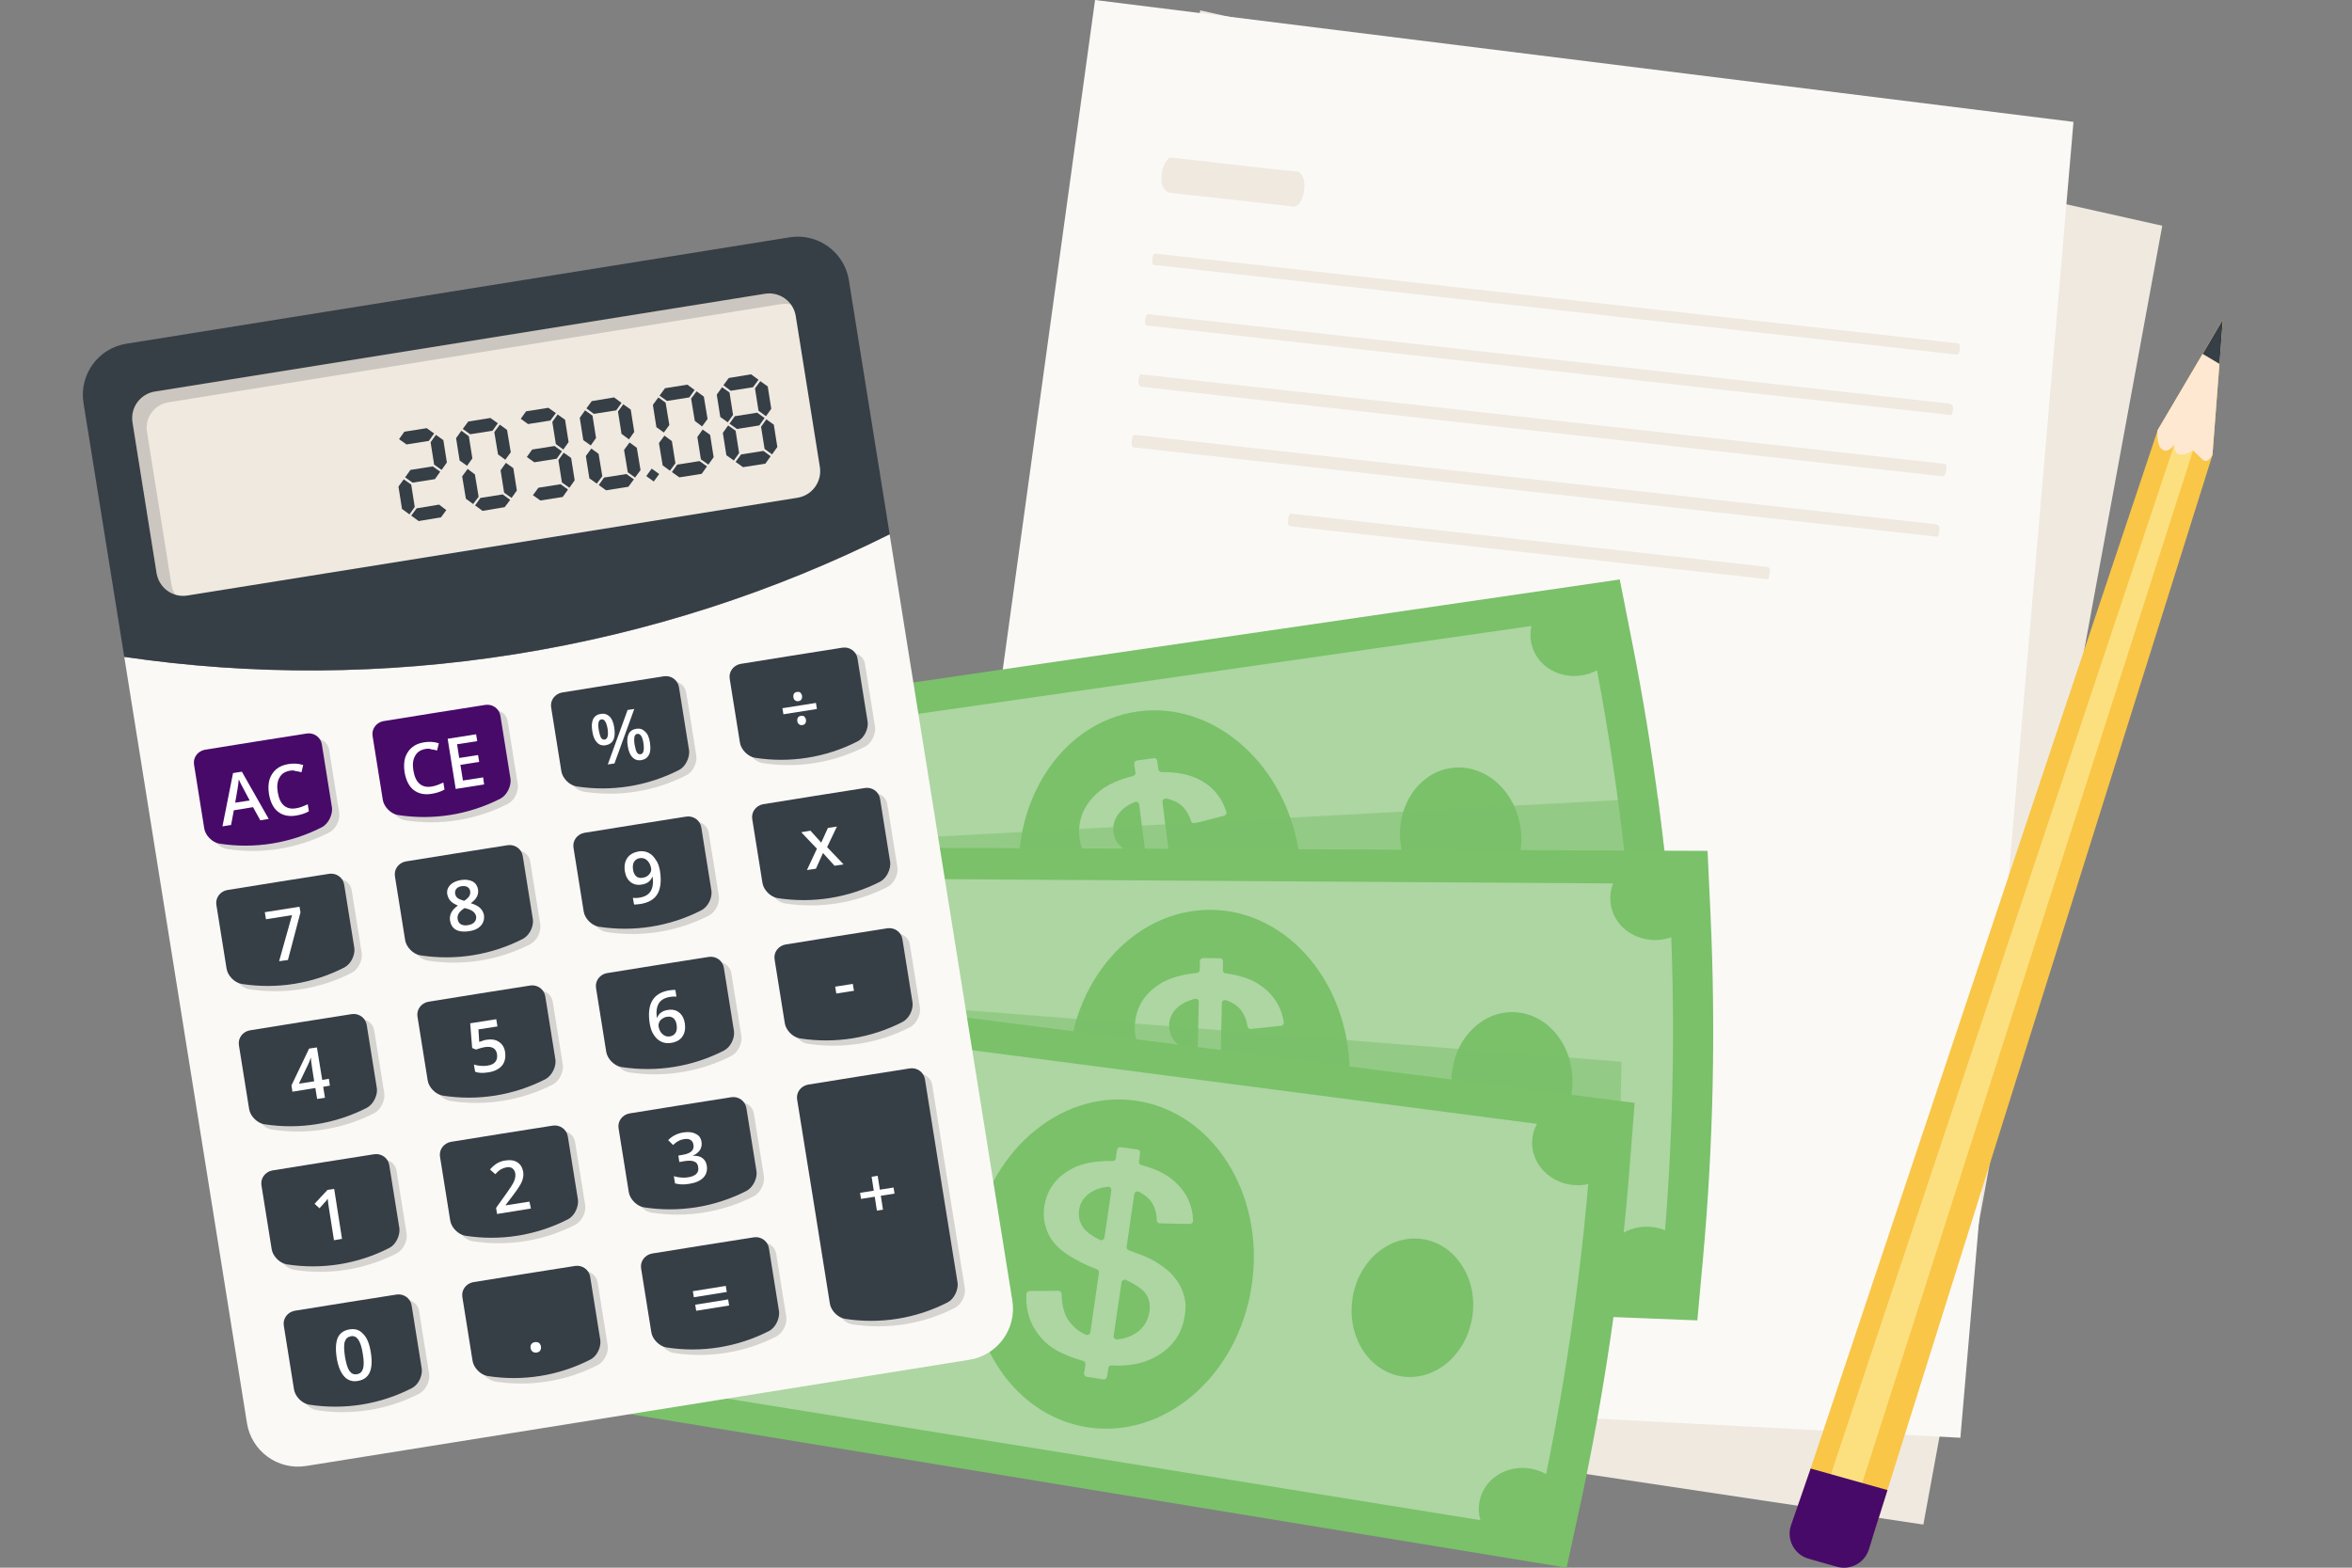 <?xml version="1.0" encoding="UTF-8"?>
<svg xmlns="http://www.w3.org/2000/svg" version="1.1" viewBox="0 0 1200 800">
  <rect x="0" y="0" width="1200" height="800" fill="#808080" stroke="none"/>
  <defs>
    <style>
      .cls-1 {
        opacity: .5;
      }

      .cls-1, .cls-2 {
        isolation: isolate;
      }

      .cls-1, .cls-3 {
        fill: #7ac16a;
      }

      .cls-2, .cls-4 {
        opacity: .15;
      }

      .cls-5 {
        fill: #470a68;
      }

      .cls-6 {
        fill: #ffe8d1;
      }

      .cls-7 {
        fill-rule: evenodd;
      }

      .cls-7, .cls-8 {
        fill: #363e46;
      }

      .cls-9 {
        fill: #fbf9f6;
      }

      .cls-10 {
        fill: #efe9e0;
      }

      .cls-11 {
        fill: #fff;
      }

      .cls-12 {
        fill: #add6a2;
      }

      .cls-13 {
        fill: #f9c647;
      }

      .cls-14 {
        fill: #fce080;
      }
    </style>
  </defs>
  <!-- Generator: Adobe Illustrator 28.7.1, SVG Export Plug-In . SVG Version: 1.2.0 Build 142)  -->
  <g>
    <g id="Layer_1">
      <g>
        <polygon class="cls-10" points="612.4 5.3 1103.2 115.2 981.3 778 447.8 698 612.4 5.3"/>
        <polygon class="cls-9" points="558.7 0 1057.9 62.2 1000.2 733.7 461.5 705.3 558.7 0"/>
        <path class="cls-10" d="M787.5,213.9c67.9,7.6,135.9,15.2,203.8,22.7,1.2.1,2.1.1,1.7,3.2-.4,2.9-.9,3.3-2.4,3.2l-408-45.6c-1.8-.2-2.3-2.6-1.3-5.6.2-.6.5-.8.8-.8.5,0,1.1.1,1.6.2,68,7.5,135.9,15.1,203.8,22.7Z"/>
        <path class="cls-10" d="M783,251.1c-67.9-7.6-135.9-15.2-203.8-22.7-1.4-.1-2.1-.3-1.8-3.5.4-3.3,1.2-3,2.5-2.9,135.9,15.2,271.8,30.4,407.6,45.5,2.1.2,2.5,1.5,1.6,5.3-.2,1-.6,1.2-1,1.1-.5-.1-1-.1-1.4-.2-67.9-7.5-135.8-15-203.7-22.6Z"/>
        <path class="cls-10" d="M793.5,158.1c-67.9-7.6-135.9-15.2-203.8-22.8-1-.1-2.1.4-1.8-2.9.3-3.3,1.3-3,2.5-2.9,132,14.8,264.1,29.5,396.1,44.3,4,.4,8,1,12,1.3,1.2.1,1.6.6,1.4,3-.3,2.4-.8,3-2.1,2.8-23.5-2.7-47.1-5.3-70.7-7.9-44.5-4.9-89.1-9.9-133.6-14.9Z"/>
        <path class="cls-10" d="M789.9,189c-67.9-7.6-135.9-15.2-203.8-22.8-1-.1-2.2.3-1.8-2.9.3-2.6.9-3.1,2.2-2.9,136.1,15.2,272.2,30.4,408.3,45.6,1.6.2,2.1,2.3,1.2,5-.3.8-.6.8-1,.8-.5,0-1-.1-1.4-.2-67.9-7.4-135.8-15-203.7-22.6Z"/>
        <path class="cls-10" d="M779.6,282c-40.3-4.5-80.5-9-120.8-13.4-1.4-.2-1.9-.6-1.6-3.5.3-3,1-3.1,2.3-2.9,42.6,4.8,85.2,9.6,127.9,14.3,37.8,4.2,75.6,8.4,113.4,12.7,2.4.3,2.6.8,1.8,5-.2,1.1-.5,1.5-1.1,1.4-.5-.1-1-.1-1.4-.2-40.2-4.4-80.3-8.9-120.5-13.4Z"/>
        <path class="cls-10" d="M630.1,84.1c10.5,1.2,21,2.5,31.6,3.4,2.5.2,4.2,4.3,3.8,8.4-.6,5.9-2.6,9.4-5.5,9.5-.3,0-.5,0-.8-.1-20.7-2.3-41.4-4.6-62.2-6.9-2.4-.3-4.3-3-4.4-6.3-.2-4.9,1.2-9.1,3.6-11.2.7-.7,1.4-.5,2.1-.4,10.6,1.2,21.2,2.4,31.8,3.6Z"/>
      </g>
      <g>
        <path class="cls-13" d="M1134.1,163.1l-5.3,69.1-173,551c-3.4,10.9-15.1,16.9-26,13.4h0c-10.8-3.6-16.7-15.2-13.1-26l184.1-550.9,33.3-56.6Z"/>
        <polygon class="cls-14" points="949.9 757.5 1118.9 229.9 1109.3 227 933.9 753 949.9 757.5"/>
        <path class="cls-6" d="M1134.1,163.1l-5.3,69.1s-2.5,5-5.3,2.1c-2.8-2.8-4.6-4.5-4.6-4.5,0,0-3.8,2.6-6.8,2.1-3-.4-2.8-5-2.8-5,0,0-2.9,4.7-6.1,2.5s-2.4-9.9-2.4-9.9l33.3-56.4Z"/>
        <polygon class="cls-8" points="1134.1 163.1 1132.4 185.7 1123.8 180.6 1134.1 163.1"/>
        <path class="cls-5" d="M953.5,790.7l9.5-30.3-39.2-11-10,28.9c-2.5,7.2,1.6,15,8.9,17.1l14.4,4.1c6.9,2,14.2-1.9,16.4-8.8Z"/>
      </g>
      <g>
        <g>
          <path class="cls-3" d="M367.7,587.3l-6.7-74.2c-2.2-24.4-5.3-48.7-9.3-72.9l-12.2-73.5,486.9-71,6.2,31.4c11.4,57.5,18.8,115.8,22.3,174.4l1.9,32-489.1,53.8Z"/>
          <path class="cls-12" d="M382.3,569.9l-4.5-52.9c-2.4-28.4-6-56.6-10.8-84.6l-9-52.3,451.5-64.7h0c14.1,67,22.8,135.1,26,203.5h0l-453.2,51Z"/>
          <path class="cls-3" d="M601.7,530.3c-39.2,4.5-75.4-28.9-81.2-74.6s20.8-87.1,59.8-92.6c39.5-5.6,76.8,27.7,82.8,74.4s-21.7,88.3-61.4,92.8Z"/>
          <g>
            <path class="cls-3" d="M450.7,498.7c-15.4,1.9-29.8-11.5-32.1-30-2.4-18.4,8.2-35,23.5-37.1,15.5-2.1,30,11.3,32.4,29.9,2.4,18.7-8.3,35.3-23.8,37.2Z"/>
            <path class="cls-3" d="M749.6,462.1c-16.9,2.1-32.5-11.9-35-31.2s9.2-36.8,26-39c17-2.3,32.8,11.7,35.3,31.2,2.5,19.5-9.3,37-26.3,39Z"/>
          </g>
          <g>
            <path class="cls-3" d="M825.1,489.9c-12.7,1.5-21.7,12.2-20.2,24,1.5,11.8,13,20.2,25.7,18.8s21.9-12.2,20.4-24c-1.6-11.9-13.1-20.2-25.9-18.8Z"/>
            <path class="cls-3" d="M801.1,302c-12.6,1.8-21.6,12.9-20.1,24.6,1.5,11.8,12.9,19.9,25.6,18.1,12.7-1.8,21.8-12.8,20.3-24.6s-13.1-19.9-25.8-18.1Z"/>
            <path class="cls-3" d="M363.1,365.8c-11,1.6-18.8,11.8-17.4,22.8s11.5,18.7,22.5,17.1c11.1-1.5,18.9-11.8,17.5-22.8-1.4-11.1-11.5-18.8-22.6-17.1Z"/>
            <path class="cls-3" d="M385.6,541.7c-11.1,1.3-18.9,11.3-17.5,22.2,1.4,11,11.5,18.9,22.6,17.7s19-11.2,17.6-22.3c-1.4-11-11.6-18.9-22.7-17.6Z"/>
          </g>
          <path class="cls-12" d="M630.9,451.4c-2.1-3.1-4.8-5.8-8.1-7.8s-7.4-3.6-12.3-4.6h0c-2.3-.5-6.3-.9-12.5-1.4-.8-.1-1.4-.6-1.5-1.4l-3.4-26.9c-.1-1.1.9-2,1.9-1.8,2.6.5,4.8,1.4,6.6,2.6,2.7,1.9,4.8,4.9,6.1,9h0c.3.8,1.1,1.3,2,1h0l14.8-3.8h0c.9-.2,1.5-1.1,1.2-2h0c-2.4-7.6-7.2-13.3-14.5-16.8-4.9-2.4-11.2-3.6-18.6-3.5-.8,0-1.5-.6-1.6-1.4l-.6-4.4h0c-.1-.9-.9-1.5-1.8-1.3h0l-8.5,1.2h0c-.9.1-1.5.9-1.4,1.8h0l.6,4.4c.1.8-.4,1.5-1.2,1.7-3.6.9-6.9,2-9.7,3.3-3.6,1.6-6.6,3.5-8.9,5.7-6.9,6.4-9.8,14-8.7,22.7.6,4.9,2.5,9.2,5.6,12.7s7.2,6.1,12.3,7.7c5.6,1.7,11.2,2.8,16.5,3.2.8.1,1.4.6,1.5,1.4l3.9,30.6c.1,1-.8,1.9-1.9,1.8-1.2-.2-2.5-.5-3.6-.8-2.4-.8-4.6-2-6.8-3.7-2.9-2.4-5.3-6.5-7.1-12.2h0c-.3-.8-1.2-1.3-2-1h0l-14,4h0c-.8.2-1.3,1-1.1,1.8h0c1.3,6.2,4,11.3,8,15.3,4,3.9,8.5,6.6,13.4,8,4.2,1.2,9.4,1.8,15.6,1.9.8,0,1.5.6,1.6,1.4l.6,4.5h0c.1.9.9,1.5,1.8,1.4h0l8.5-1h0c.9-.1,1.5-.9,1.4-1.8h0l-.6-4.5c-.1-.8.5-1.6,1.3-1.7,4-.9,7.6-2.1,10.9-3.7,4.1-2,7.7-4.7,10.7-7.9,6-6.5,8.5-14.1,7.4-22.7-.5-4.3-1.8-7.8-3.8-11ZM568.1,424.5c-.5-3.6.6-6.8,3.1-9.8,1.9-2.3,4.5-4.1,7.8-5.4,1-.4,2.1.2,2.2,1.2l3.1,24.1c.1,1.1-.9,2-2,1.8-4.2-.8-7.4-2-9.6-3.6-2.6-2.1-4.2-4.8-4.6-8.3ZM616.6,465.1c.6,4.6-.6,8.5-3.6,12-2.2,2.6-5.1,4.6-8.5,5.9-1,.4-2.1-.2-2.3-1.3l-3.5-27.4c-.1-1.1.9-2,2-1.8,5.3,1,9.1,2.3,11.3,3.9,2.6,2,4.1,4.8,4.6,8.7Z"/>
        </g>
        <polygon class="cls-1" points="379 432.2 845.9 407.2 851.4 451 379 432.2"/>
        <g>
          <path class="cls-3" d="M374.2,654.5l4.4-74.3c1.4-24.5,2-48.9,1.6-73.4l-1.1-74.5,492.1,1.9,1.5,32c2.7,58.6,1.5,117.3-3.8,175.7l-2.9,31.9-491.8-19.3Z"/>
          <path class="cls-12" d="M391.2,639.3l3.4-52.9c1.8-28.4,2.4-56.9,1.8-85.3l-1.1-53,456.1,2.9h0c4,68.4,2.5,137-4.4,205.1h0l-455.8-16.8Z"/>
          <path class="cls-3" d="M614.1,632.8c-39.4-1.4-70.2-39.8-69.2-85.8s33.4-83,72.9-82.7c39.9.3,71.8,38.8,70.8,85.8s-34.6,84-74.5,82.7Z"/>
          <g>
            <path class="cls-3" d="M469.5,579.2c-15.5-.4-27.7-15.8-27.3-34.4.4-18.6,13.3-33.4,28.8-33.2,15.6.3,28,15.7,27.6,34.4-.5,18.7-13.5,33.6-29.1,33.2Z"/>
            <path class="cls-3" d="M770.5,587.3c-17-.5-30.4-16.6-30-36.1s14.5-35,31.5-34.7c17.1.3,30.7,16.4,30.3,36.1s-14.7,35.1-31.8,34.7Z"/>
          </g>
          <g>
            <path class="cls-3" d="M841,626c-12.8-.4-23.3,8.9-23.5,20.7-.3,11.9,9.8,21.9,22.6,22.4s23.4-8.8,23.7-20.7-10-22-22.8-22.4Z"/>
            <path class="cls-3" d="M845.1,436.6c-12.8-.1-23.3,9.5-23.5,21.4-.3,11.9,9.8,21.6,22.6,21.7s23.4-9.4,23.7-21.4c.3-12-9.9-21.7-22.8-21.7Z"/>
            <path class="cls-3" d="M402.5,434.6c-11.1,0-20.3,8.9-20.6,20s8.6,20.2,19.7,20.3c11.2.1,20.5-8.8,20.7-20,.3-11.1-8.6-20.2-19.8-20.3Z"/>
            <path class="cls-3" d="M398.7,611.9c-11.1-.4-20.3,8.3-20.6,19.4-.2,11.1,8.6,20.4,19.7,20.9,11.2.4,20.5-8.3,20.7-19.4.2-11.2-8.7-20.5-19.8-20.9Z"/>
          </g>
          <path class="cls-12" d="M654.6,559.1c-1.6-3.4-3.9-6.4-6.9-8.9s-6.8-4.6-11.5-6.4h0c-2.2-.8-6.1-1.9-12.1-3.2-.8-.2-1.3-.8-1.3-1.6l.6-27.1c0-1.1,1.1-1.8,2.2-1.5,2.5.9,4.6,2.1,6.2,3.6,2.4,2.2,4,5.5,4.7,9.8h0c.1.8.9,1.4,1.8,1.3h0l15.2-1.6h0c.9-.1,1.6-.9,1.5-1.8h0c-1.2-7.9-5.2-14.2-11.8-18.8-4.5-3.2-10.5-5.2-17.9-6.2-.8-.1-1.4-.8-1.4-1.6l.1-4.5h0c0-.9-.7-1.6-1.6-1.6h0l-8.5-.1h0c-.9,0-1.7.7-1.7,1.6h0l-.1,4.5c0,.8-.7,1.5-1.5,1.5-3.7.4-7.1,1-10,1.8-3.8,1.1-7,2.5-9.6,4.3-7.8,5.3-11.8,12.4-12,21.2-.1,4.9,1.1,9.4,3.7,13.4,2.5,3.9,6.3,7.1,11.1,9.4,5.3,2.6,10.6,4.4,15.8,5.6.8.2,1.3.8,1.3,1.6l-.7,30.8c0,1-1.1,1.8-2.1,1.5-1.2-.4-2.4-.8-3.5-1.4-2.2-1.1-4.3-2.7-6.1-4.7-2.5-2.8-4.3-7.2-5.2-13.1h0c-.1-.9-.9-1.4-1.8-1.3h0l-14.5,1.8h0c-.8.1-1.5.8-1.4,1.7h0c.4,6.3,2.3,11.8,5.7,16.3,3.3,4.5,7.4,7.8,12.1,9.9,4,1.8,9.1,3.2,15.1,4.2.8.1,1.4.8,1.4,1.6l-.1,4.6h0c0,.9.7,1.6,1.6,1.6h0l8.5.3h0c.9,0,1.7-.7,1.7-1.5h0l.1-4.5c0-.8.7-1.5,1.5-1.5,4.1-.3,7.9-.9,11.3-2,4.4-1.4,8.3-3.5,11.7-6.2,6.9-5.5,10.5-12.7,10.7-21.3.1-4.4-.7-8.1-2.3-11.5ZM596.5,523.1c.1-3.6,1.6-6.6,4.5-9.2,2.2-1.9,5.1-3.3,8.6-4.2,1-.2,2.1.5,2,1.6l-.5,24.3c0,1.1-1.1,1.8-2.2,1.5-4.1-1.4-7.1-3.1-8.9-5-2.4-2.5-3.5-5.4-3.5-9ZM638.5,570.5c-.1,4.6-1.8,8.3-5.3,11.3-2.6,2.3-5.7,3.8-9.3,4.6-1.1.2-2.1-.5-2-1.6l.6-27.6c0-1.1,1.1-1.8,2.2-1.5,5.1,1.8,8.7,3.6,10.5,5.5,2.3,2.4,3.4,5.4,3.3,9.3Z"/>
        </g>
        <polygon class="cls-1" points="380.2 506.7 827.3 541.8 825.8 611.3 380.2 506.7"/>
        <g>
          <path class="cls-3" d="M313.8,720.4l13.5-73.2c4.4-24.1,8-48.3,10.6-72.7l8-74,488.1,62.3-2.5,32c-4.5,58.5-13,116.6-25.4,173.9l-6.8,31.3-485.5-79.6Z"/>
          <path class="cls-12" d="M332.5,707.5l9.9-52.1c5.3-28,9.4-56.1,12.3-84.4l5.4-52.8,452.3,59h0c-4.5,68.4-14.4,136.2-29.6,203h0l-450.3-72.7Z"/>
          <path class="cls-3" d="M554.6,728.3c-39-6.2-64.8-48.1-58.2-93.6,6.6-45.5,43.4-78.3,82.5-73.1,39.6,5.3,66.5,47.3,59.8,93.9s-44.7,79.1-84.1,72.8Z"/>
          <g>
            <path class="cls-3" d="M417.6,657.4c-15.4-2.3-25.6-19.1-22.9-37.5s17.3-31.6,32.6-29.4c15.5,2.2,25.8,19,23.1,37.5-2.6,18.5-17.4,31.7-32.8,29.4Z"/>
            <path class="cls-3" d="M715.3,702.4c-16.8-2.5-28.1-20.2-25.3-39.5s18.7-33,35.6-30.6c16.9,2.4,28.5,20.1,25.6,39.5-2.9,19.5-19,33.1-35.9,30.6Z"/>
          </g>
          <g>
            <path class="cls-3" d="M780.6,749.4c-12.6-2-24.2,5.9-25.9,17.7-1.7,11.7,7.1,22.9,19.7,25,12.6,2.1,24.3-5.8,26.1-17.7,1.6-11.8-7.3-23-19.9-25Z"/>
            <path class="cls-3" d="M807.9,562c-12.7-1.6-24.3,6.6-26,18.3s7.1,22.6,19.8,24.3,24.4-6.5,26.1-18.3c1.8-11.8-7.2-22.7-19.9-24.3Z"/>
            <path class="cls-3" d="M368.9,505.7c-11.1-1.4-21.3,6.3-22.9,17.3s6,21.1,17.1,22.6,21.4-6.2,23-17.3-6.1-21.2-17.2-22.6Z"/>
            <path class="cls-3" d="M343.3,681.2c-11-1.7-21.2,5.8-22.8,16.7-1.6,11,6,21.3,17,23.1s21.3-5.7,22.9-16.7-6.1-21.4-17.1-23.1Z"/>
          </g>
          <path class="cls-12" d="M603.8,660.2c-1.1-3.6-3.1-6.8-5.7-9.7-2.6-2.8-6.2-5.4-10.6-7.8h0c-2-1.1-5.9-2.6-11.6-4.7-.7-.3-1.2-1-1.1-1.7l3.9-26.9c.2-1.1,1.4-1.7,2.4-1.2,2.4,1.2,4.3,2.6,5.7,4.3,2.1,2.5,3.3,6,3.4,10.3h0c0,.8.7,1.5,1.6,1.5h0l15.2.3h0c.9,0,1.7-.7,1.7-1.6h0c-.2-8-3.4-14.7-9.4-20.1-4.1-3.7-9.8-6.5-17-8.4-.8-.2-1.3-1-1.2-1.7l.6-4.4h0c.1-.9-.5-1.7-1.4-1.8h0l-8.5-1.2h0c-.9-.1-1.7.5-1.9,1.3h0l-.6,4.4c-.1.8-.8,1.4-1.7,1.4-3.7-.1-7.2.1-10.2.6-3.9.6-7.3,1.6-10.1,3.1-8.4,4.3-13.2,10.9-14.5,19.5-.7,4.9,0,9.5,2,13.8,2,4.2,5.3,7.8,9.8,10.7,5,3.2,10,5.7,15,7.5.7.3,1.2,1,1.1,1.7l-4.4,30.5c-.2,1-1.3,1.6-2.3,1.2-1.2-.5-2.2-1.1-3.3-1.8-2.1-1.4-3.9-3.2-5.5-5.4-2.2-3.1-3.4-7.7-3.6-13.7h0c0-.9-.8-1.5-1.7-1.5h0l-14.6.1h0c-.8,0-1.5.6-1.6,1.5h0c-.4,6.3.9,12,3.6,16.9,2.8,4.9,6.4,8.7,10.8,11.3,3.7,2.3,8.6,4.3,14.5,6,.8.2,1.3,1,1.2,1.8l-.7,4.5h0c-.1.9.5,1.7,1.4,1.8h0l8.4,1.3h0c.9.1,1.7-.4,1.9-1.3h0l.7-4.5c.1-.8.9-1.4,1.7-1.3,4.1.3,7.9,0,11.5-.6,4.5-.8,8.7-2.4,12.4-4.7,7.6-4.7,12-11.3,13.3-19.8.8-4.2.6-7.9-.6-11.5ZM550.6,617.3c.5-3.6,2.4-6.4,5.6-8.6,2.5-1.7,5.5-2.7,9-3.1,1.1-.1,2,.8,1.8,1.8l-3.5,24.1c-.2,1.1-1.4,1.7-2.4,1.2-3.9-1.9-6.6-3.9-8.3-6.1-2-2.7-2.7-5.7-2.2-9.3ZM586.4,669.5c-.7,4.5-2.8,8-6.6,10.6-2.8,1.9-6.1,3.1-9.8,3.4-1.1.1-2-.8-1.8-1.8l4-27.3c.2-1.1,1.4-1.7,2.4-1.2,4.9,2.4,8.2,4.6,9.8,6.8,1.9,2.5,2.6,5.7,2,9.5Z"/>
        </g>
      </g>
      <g>
        <path class="cls-9" d="M63.4,335.2c24.1,150.6,48.1,300.3,62.6,391,2.3,14.4,15.8,24.2,30.2,21.9l338.4-54.2c14.4-2.3,24.2-15.8,21.9-30.2-14.5-90.7-38.5-240.4-62.6-391-58.5,29.2-122.4,50.2-190.5,61.1s-135.3,10.9-200,1.4Z"/>
        <path class="cls-8" d="M402.9,121.1l-338.4,54.3c-14.4,2.3-24.2,15.8-21.9,30.2,5.3,33,12.6,78.4,20.8,129.6,64.7,9.5,132,9.4,200-1.5s131.9-31.9,190.5-61.1c-8.2-51.2-15.5-96.6-20.8-129.6-2.3-14.4-15.9-24.2-30.2-21.9Z"/>
        <path class="cls-10" d="M406.9,254l-311.3,49.9c-7.5,1.2-14.5-3.9-15.7-11.4l-12.3-77c-1.2-7.5,3.9-14.5,11.4-15.7l311.3-49.9c7.5-1.2,14.5,3.9,15.7,11.4l12.3,77c1.2,7.4-3.9,14.5-11.4,15.7Z"/>
        <g>
          <g>
            <polygon class="cls-7" points="384.2 197.6 372.8 199.4 369.1 196.6 371.8 192.9 383.2 191 387 193.8 384.2 197.6"/>
            <polygon class="cls-7" points="387.4 217.1 376 218.9 372.2 216.2 374.9 212.4 386.3 210.6 390.1 213.3 387.4 217.1"/>
            <polygon class="cls-7" points="390.5 236.6 379.1 238.4 375.3 235.7 378.1 231.9 389.5 230.1 393.2 232.8 390.5 236.6"/>
            <polygon class="cls-7" points="372.2 200.3 374 211.7 371.3 215.5 367.5 212.8 365.7 201.4 368.4 197.6 372.2 200.3"/>
            <polygon class="cls-7" points="391.7 197.2 393.5 208.6 390.8 212.4 387 209.6 385.2 198.2 387.9 194.5 391.7 197.2"/>
            <polygon class="cls-7" points="375.3 219.8 377.1 231.2 374.4 235 370.6 232.3 368.8 220.9 371.5 217.1 375.3 219.8"/>
            <polygon class="cls-7" points="394.8 216.7 396.6 228.1 393.9 231.9 390.1 229.1 388.3 217.8 391 214 394.8 216.7"/>
          </g>
          <g>
            <polygon class="cls-7" points="351.7 202.8 340.3 204.6 336.5 201.9 339.3 198.1 350.7 196.3 354.4 199 351.7 202.8"/>
            <polygon class="cls-7" points="358 241.8 346.6 243.6 342.8 240.9 345.5 237.1 356.9 235.3 360.7 238 358 241.8"/>
            <polygon class="cls-7" points="339.6 205.5 341.5 216.9 338.7 220.7 334.9 218 333.1 206.6 335.9 202.8 339.6 205.5"/>
            <polygon class="cls-7" points="359.1 202.4 361 213.8 358.2 217.6 354.5 214.8 352.6 203.4 355.4 199.7 359.1 202.4"/>
            <polygon class="cls-7" points="342.8 225.1 344.6 236.4 341.8 240.2 338.1 237.5 336.2 226.1 339 222.3 342.8 225.1"/>
            <polygon class="cls-7" points="362.3 221.9 364.1 233.3 361.4 237.1 357.6 234.4 355.8 223 358.5 219.2 362.3 221.9"/>
          </g>
          <rect class="cls-8" x="330.673" y="240.074" width="4.7" height="4.7" transform="translate(-58.614 370.072) rotate(-54.105)"/>
          <g>
            <polygon class="cls-7" points="314.4 209.4 303 211.2 299.2 208.4 301.9 204.7 313.3 202.8 317.1 205.6 314.4 209.4"/>
            <polygon class="cls-7" points="320.6 248.4 309.2 250.2 305.5 247.5 308.2 243.7 319.6 241.9 323.4 244.6 320.6 248.4"/>
            <polygon class="cls-7" points="302.3 212.1 304.1 223.5 301.4 227.3 297.6 224.6 295.8 213.2 298.5 209.4 302.3 212.1"/>
            <polygon class="cls-7" points="321.8 209 323.6 220.4 320.9 224.2 317.1 221.4 315.3 210 318 206.3 321.8 209"/>
            <polygon class="cls-7" points="305.4 231.6 307.3 243 304.5 246.8 300.7 244.1 298.9 232.7 301.7 228.9 305.4 231.6"/>
            <polygon class="cls-7" points="324.9 228.5 326.8 239.9 324 243.7 320.3 241 318.4 229.6 321.2 225.8 324.9 228.5"/>
          </g>
          <g>
            <polygon class="cls-7" points="280.8 214.6 269.4 216.4 265.7 213.7 268.4 209.9 279.8 208.1 283.6 210.8 280.8 214.6"/>
            <polygon class="cls-7" points="284 234.1 272.6 235.9 268.8 233.2 271.5 229.4 282.9 227.6 286.7 230.3 284 234.1"/>
            <polygon class="cls-7" points="287.1 253.6 275.7 255.4 271.9 252.7 274.7 248.9 286 247.1 289.8 249.8 287.1 253.6"/>
            <polygon class="cls-7" points="288.3 214.2 290.1 225.6 287.4 229.4 283.6 226.6 281.8 215.3 284.5 211.5 288.3 214.2"/>
            <polygon class="cls-7" points="291.4 233.7 293.2 245.1 290.5 248.9 286.7 246.2 284.9 234.8 287.6 231 291.4 233.7"/>
          </g>
          <g>
            <polygon class="cls-7" points="251.3 219.8 239.9 221.6 236.1 218.9 238.9 215.1 250.2 213.3 254 216 251.3 219.8"/>
            <polygon class="cls-7" points="257.5 258.8 246.2 260.7 242.4 257.9 245.1 254.1 256.5 252.3 260.3 255.1 257.5 258.8"/>
            <polygon class="cls-7" points="239.2 222.6 241 233.9 238.3 237.7 234.5 235 232.7 223.6 235.4 219.8 239.2 222.6"/>
            <polygon class="cls-7" points="258.7 219.4 260.6 230.8 257.8 234.6 254.1 231.9 252.2 220.5 255 216.7 258.7 219.4"/>
            <polygon class="cls-7" points="242.3 242.1 244.2 253.5 241.4 257.2 237.7 254.5 235.8 243.1 238.6 239.3 242.3 242.1"/>
            <polygon class="cls-7" points="261.9 238.9 263.7 250.3 261 254.1 257.2 251.4 255.4 240 258.1 236.2 261.9 238.9"/>
          </g>
          <g>
            <polygon class="cls-7" points="218.8 225 207.4 226.8 203.6 224.1 206.3 220.3 217.7 218.5 221.5 221.2 218.8 225"/>
            <polygon class="cls-7" points="221.9 244.5 210.5 246.3 206.7 243.6 209.4 239.8 220.8 238 224.6 240.7 221.9 244.5"/>
            <polygon class="cls-7" points="225 264 213.6 265.9 209.8 263.1 212.6 259.4 224 257.5 227.7 260.3 225 264"/>
            <polygon class="cls-7" points="226.2 224.6 228 236 225.3 239.8 221.5 237.1 219.7 225.7 222.4 221.9 226.2 224.6"/>
            <polygon class="cls-7" points="209.8 247.3 211.6 258.7 208.9 262.5 205.1 259.7 203.3 248.3 206 244.6 209.8 247.3"/>
          </g>
        </g>
        <path class="cls-2" d="M87.5,298.5l-12.5-78.1c-1.2-7.2,3.7-13.9,10.9-15.1l312.4-50.1c1.9-.3,3.8-.2,5.5.3-2.8-4.2-7.8-6.6-13.1-5.8l-312.3,50.1c-7.2,1.2-12.1,7.9-10.9,15.1l12.5,78.1c.8,5.3,4.7,9.3,9.6,10.6-1.1-1.5-1.8-3.2-2.1-5.1Z"/>
        <g class="cls-4">
          <path d="M441.4,381c-16.2,8.3-34.5,11.2-52.4,8.4-3.7-.6-7.2-4.3-7.7-7.8-1.7-10.8-3.5-21.7-5.2-32.5-.6-3.6,1.9-6.9,5.5-7.6,17.4-2.8,34.7-5.6,52.1-8.3,3.6-.5,7,1.9,7.6,5.5,1.7,10.8,3.5,21.7,5.2,32.5.3,3.5-1.8,8.1-5.1,9.8Z"/>
          <path d="M350.2,395.6c-16.2,8.3-34.5,11.2-52.4,8.4-3.7-.6-7.2-4.3-7.7-7.8-1.7-10.8-3.5-21.7-5.2-32.5-.6-3.6,1.9-6.9,5.5-7.6,17.4-2.8,34.7-5.6,52.1-8.3,3.6-.5,7,1.9,7.6,5.5,1.7,10.8,3.5,21.7,5.2,32.5.4,3.5-1.7,8.1-5.1,9.8Z"/>
          <path d="M259.1,410.2c-16.2,8.3-34.5,11.2-52.4,8.4-3.7-.6-7.2-4.3-7.7-7.8-1.7-10.8-3.5-21.7-5.2-32.5-.6-3.6,1.9-6.9,5.5-7.6,17.4-2.8,34.7-5.6,52.1-8.3,3.6-.5,7,1.9,7.6,5.5,1.7,10.8,3.5,21.7,5.2,32.5.4,3.5-1.7,8.1-5.1,9.8Z"/>
          <path d="M168,424.8c-16.2,8.3-34.5,11.2-52.4,8.4-3.7-.6-7.2-4.3-7.7-7.8-1.7-10.8-3.5-21.7-5.2-32.5-.6-3.6,1.9-6.9,5.5-7.6,17.4-2.8,34.7-5.6,52.1-8.3,3.6-.5,7,1.9,7.6,5.5,1.7,10.8,3.5,21.7,5.2,32.5.4,3.5-1.7,8.1-5.1,9.8Z"/>
          <path d="M452.8,452.6c-16.2,8.3-34.5,11.2-52.4,8.4-3.7-.6-7.2-4.3-7.7-7.8-1.7-10.8-3.5-21.7-5.2-32.5-.6-3.6,1.9-6.9,5.5-7.6,17.4-2.8,34.7-5.6,52.1-8.3,3.6-.5,7,1.9,7.6,5.5,1.7,10.8,3.5,21.7,5.2,32.5.4,3.5-1.7,8.1-5.1,9.8Z"/>
          <path d="M361.7,467.2c-16.2,8.3-34.5,11.2-52.4,8.4-3.7-.6-7.2-4.3-7.7-7.8-1.7-10.8-3.5-21.7-5.2-32.5-.6-3.6,1.9-6.9,5.5-7.6,17.4-2.8,34.7-5.6,52.1-8.3,3.6-.5,7,1.9,7.6,5.5,1.7,10.8,3.5,21.7,5.2,32.5.4,3.5-1.7,8.1-5.1,9.8Z"/>
          <path d="M270.6,481.8c-16.2,8.3-34.5,11.2-52.4,8.4-3.7-.6-7.2-4.3-7.7-7.8-1.7-10.8-3.5-21.7-5.2-32.5-.6-3.6,1.9-6.9,5.5-7.6,17.4-2.8,34.7-5.6,52.1-8.3,3.6-.5,7,1.9,7.6,5.5,1.7,10.8,3.5,21.7,5.2,32.5.4,3.5-1.8,8.1-5.1,9.8Z"/>
          <path d="M179.5,496.4c-16.2,8.3-34.5,11.2-52.4,8.4-3.7-.6-7.2-4.3-7.7-7.8-1.7-10.8-3.5-21.7-5.2-32.5-.6-3.6,1.9-6.9,5.5-7.6,17.4-2.8,34.7-5.6,52.1-8.3,3.6-.5,7,1.9,7.6,5.5,1.7,10.8,3.5,21.7,5.2,32.5.4,3.5-1.8,8.1-5.1,9.8Z"/>
          <path d="M464.3,524.2c-16.2,8.3-34.5,11.2-52.4,8.4-3.7-.6-7.2-4.3-7.7-7.8-1.7-10.8-3.5-21.7-5.2-32.5-.6-3.6,1.9-6.9,5.5-7.6,17.4-2.8,34.7-5.6,52.1-8.3,3.6-.5,7,1.9,7.6,5.5,1.7,10.8,3.5,21.7,5.2,32.5.4,3.5-1.8,8.1-5.1,9.8Z"/>
          <path d="M373.2,538.8c-16.2,8.3-34.5,11.2-52.4,8.4-3.7-.6-7.2-4.3-7.7-7.8-1.7-10.8-3.5-21.7-5.2-32.5-.6-3.6,1.9-6.9,5.5-7.6,17.4-2.8,34.7-5.6,52.1-8.3,3.6-.5,7,1.9,7.6,5.5,1.7,10.8,3.5,21.7,5.2,32.5.4,3.5-1.8,8.1-5.1,9.8Z"/>
          <path d="M282.1,553.4c-16.2,8.3-34.5,11.2-52.4,8.4-3.7-.6-7.2-4.3-7.7-7.8-1.7-10.8-3.5-21.7-5.2-32.5-.6-3.6,1.9-6.9,5.5-7.6,17.4-2.8,34.7-5.6,52.1-8.3,3.6-.5,7,1.9,7.6,5.5,1.7,10.8,3.5,21.7,5.2,32.5.3,3.5-1.8,8.1-5.1,9.8Z"/>
          <path d="M191,568c-16.2,8.3-34.5,11.2-52.4,8.4-3.7-.6-7.2-4.3-7.7-7.8-1.7-10.8-3.5-21.7-5.2-32.5-.6-3.6,1.9-6.9,5.5-7.6,17.4-2.8,34.7-5.6,52.1-8.3,3.6-.5,7,1.9,7.6,5.5,1.7,10.8,3.5,21.7,5.2,32.5.3,3.5-1.8,8.1-5.1,9.8Z"/>
          <path d="M487.2,667.4c-16.2,8.3-34.5,11.2-52.4,8.4-3.7-.6-7.2-4.3-7.7-7.8-1.7-10.8-14.9-93.3-16.7-104.1-.6-3.6,1.9-6.9,5.5-7.6,17.4-2.8,34.7-5.6,52.1-8.3,3.6-.5,7,1.9,7.6,5.5,1.7,10.8,14.9,93.3,16.7,104.1.4,3.5-1.7,8-5.1,9.8Z"/>
          <path d="M384.7,610.4c-16.2,8.3-34.5,11.2-52.4,8.4-3.7-.6-7.2-4.3-7.7-7.8-1.7-10.8-3.5-21.7-5.2-32.5-.6-3.6,1.9-6.9,5.5-7.6,17.4-2.8,34.7-5.6,52.1-8.3,3.6-.5,7,1.9,7.6,5.5,1.7,10.8,3.5,21.7,5.2,32.5.3,3.5-1.8,8-5.1,9.8Z"/>
          <path d="M293.5,625c-16.2,8.3-34.5,11.2-52.4,8.4-3.7-.6-7.2-4.3-7.7-7.8-1.7-10.8-3.5-21.7-5.2-32.5-.6-3.6,1.9-6.9,5.5-7.6,17.4-2.8,34.7-5.6,52.1-8.3,3.6-.5,7,1.9,7.6,5.5,1.7,10.8,3.5,21.7,5.2,32.5.4,3.5-1.7,8-5.1,9.8Z"/>
          <path d="M202.4,639.6c-16.2,8.3-34.5,11.2-52.4,8.4-3.7-.6-7.2-4.3-7.7-7.8-1.7-10.8-3.5-21.7-5.2-32.5-.6-3.6,1.9-6.9,5.5-7.6,17.4-2.8,34.7-5.6,52.1-8.3,3.6-.5,7,1.9,7.6,5.5,1.7,10.8,3.5,21.7,5.2,32.5.4,3.5-1.7,8-5.1,9.8Z"/>
          <path d="M396.1,682c-16.2,8.3-34.5,11.2-52.4,8.4-3.7-.6-7.2-4.3-7.7-7.8-1.7-10.8-3.5-21.7-5.2-32.5-.6-3.6,1.9-6.9,5.5-7.6,17.4-2.8,34.7-5.6,52.1-8.3,3.6-.5,7,1.9,7.6,5.5,1.7,10.8,3.5,21.7,5.2,32.5.4,3.5-1.7,8-5.1,9.8Z"/>
          <path d="M305,696.6c-16.2,8.3-34.5,11.2-52.4,8.4-3.7-.6-7.2-4.3-7.7-7.8-1.7-10.8-3.5-21.7-5.2-32.5-.6-3.6,1.9-6.9,5.5-7.6,17.4-2.8,34.7-5.6,52.1-8.3,3.6-.5,7,1.9,7.6,5.5,1.7,10.8,3.5,21.7,5.2,32.5.4,3.5-1.7,8-5.1,9.8Z"/>
          <path d="M213.9,711.2c-16.2,8.3-34.5,11.2-52.4,8.4-3.7-.6-7.2-4.3-7.7-7.8-1.7-10.8-3.5-21.7-5.2-32.5-.6-3.6,1.9-6.9,5.5-7.6,17.4-2.8,34.7-5.6,52.1-8.3,3.6-.5,7,1.9,7.6,5.5,1.7,10.8,3.5,21.7,5.2,32.5.4,3.5-1.8,8-5.1,9.8Z"/>
        </g>
        <g>
          <path class="cls-8" d="M437.6,378.3c-16.2,8.3-34.5,11.2-52.4,8.4-3.7-.6-7.2-4.3-7.7-7.8-1.7-10.8-3.5-21.7-5.2-32.5-.6-3.6,1.9-6.9,5.5-7.6,17.4-2.8,34.7-5.6,52.1-8.3,3.6-.5,7,1.9,7.6,5.5,1.7,10.8,3.5,21.7,5.2,32.5.4,3.5-1.8,8.1-5.1,9.8Z"/>
          <path class="cls-8" d="M346.5,392.9c-16.2,8.3-34.5,11.2-52.4,8.4-3.7-.6-7.2-4.3-7.7-7.8-1.7-10.8-3.5-21.7-5.2-32.5-.6-3.6,1.9-6.9,5.5-7.6,17.4-2.8,34.7-5.6,52.1-8.3,3.6-.5,7,1.9,7.6,5.5,1.7,10.8,3.5,21.7,5.2,32.5.3,3.5-1.8,8.1-5.1,9.8Z"/>
          <path class="cls-5" d="M255.4,407.5c-16.2,8.3-34.5,11.2-52.4,8.4-3.7-.6-7.2-4.3-7.7-7.8-1.7-10.8-3.5-21.7-5.2-32.5-.6-3.6,1.9-6.9,5.5-7.6,17.4-2.8,34.7-5.6,52.1-8.3,3.6-.5,7,1.9,7.6,5.5,1.7,10.8,3.5,21.7,5.2,32.5.3,3.5-1.8,8-5.1,9.8Z"/>
          <path class="cls-5" d="M164.3,422.1c-16.2,8.3-34.5,11.2-52.4,8.4-3.7-.6-7.2-4.3-7.7-7.8-1.7-10.8-3.5-21.7-5.2-32.5-.6-3.6,1.9-6.9,5.5-7.6,17.4-2.8,34.7-5.6,52.1-8.3,3.6-.5,7,1.9,7.6,5.5,1.7,10.8,3.5,21.7,5.2,32.5.3,3.5-1.8,8-5.1,9.8Z"/>
          <path class="cls-8" d="M449.1,449.9c-16.2,8.3-34.5,11.2-52.4,8.4-3.7-.6-7.2-4.3-7.7-7.8-1.7-10.8-3.5-21.7-5.2-32.5-.6-3.6,1.9-6.9,5.5-7.6,17.4-2.8,34.7-5.6,52.1-8.3,3.6-.5,7,1.9,7.6,5.5,1.7,10.8,3.5,21.7,5.2,32.5.3,3.5-1.8,8-5.1,9.8Z"/>
          <path class="cls-8" d="M357.9,464.5c-16.2,8.3-34.5,11.2-52.4,8.4-3.7-.6-7.2-4.3-7.7-7.8-1.7-10.8-3.5-21.7-5.2-32.5-.6-3.6,1.9-6.9,5.5-7.6,17.4-2.8,34.7-5.6,52.1-8.3,3.6-.5,7,1.9,7.6,5.5,1.7,10.8,3.5,21.7,5.2,32.5.4,3.5-1.7,8-5.1,9.8Z"/>
          <path class="cls-8" d="M266.8,479.1c-16.2,8.3-34.5,11.2-52.4,8.4-3.7-.6-7.2-4.3-7.7-7.8-1.7-10.8-3.5-21.7-5.2-32.5-.6-3.6,1.9-6.9,5.5-7.6,17.4-2.8,34.7-5.6,52.1-8.3,3.6-.5,7,1.9,7.6,5.5,1.7,10.8,3.5,21.7,5.2,32.5.4,3.5-1.7,8-5.1,9.8Z"/>
          <path class="cls-8" d="M175.7,493.7c-16.2,8.3-34.5,11.2-52.4,8.4-3.7-.6-7.2-4.3-7.7-7.8-1.7-10.8-3.5-21.7-5.2-32.5-.6-3.6,1.9-6.9,5.5-7.6,17.4-2.8,34.7-5.6,52.1-8.3,3.6-.5,7,1.9,7.6,5.5,1.7,10.8,3.5,21.7,5.2,32.5.4,3.5-1.7,8-5.1,9.8Z"/>
          <path class="cls-8" d="M460.5,521.5c-16.2,8.3-34.5,11.2-52.4,8.4-3.7-.6-7.2-4.3-7.7-7.8-1.7-10.8-3.5-21.7-5.2-32.5-.6-3.6,1.9-6.9,5.5-7.6,17.4-2.8,34.7-5.6,52.1-8.3,3.6-.5,7,1.9,7.6,5.5,1.7,10.8,3.5,21.7,5.2,32.5.4,3.5-1.7,8-5.1,9.8Z"/>
          <path class="cls-8" d="M369.4,536.1c-16.2,8.3-34.5,11.2-52.4,8.4-3.7-.6-7.2-4.3-7.7-7.8-1.7-10.8-3.5-21.7-5.2-32.5-.6-3.6,1.9-6.9,5.5-7.6,17.4-2.8,34.7-5.6,52.1-8.3,3.6-.5,7,1.9,7.6,5.5,1.7,10.8,3.5,21.7,5.2,32.5.4,3.5-1.7,8-5.1,9.8Z"/>
          <path class="cls-8" d="M278.3,550.7c-16.2,8.3-34.5,11.2-52.4,8.4-3.7-.6-7.2-4.3-7.7-7.8-1.7-10.8-3.5-21.7-5.2-32.5-.6-3.6,1.9-6.9,5.5-7.6,17.4-2.8,34.7-5.6,52.1-8.3,3.6-.5,7,1.9,7.6,5.5,1.7,10.8,3.5,21.7,5.2,32.5.4,3.5-1.8,8-5.1,9.8Z"/>
          <path class="cls-8" d="M187.2,565.3c-16.2,8.3-34.5,11.2-52.4,8.4-3.7-.6-7.2-4.3-7.7-7.8-1.7-10.8-3.5-21.7-5.2-32.5-.6-3.6,1.9-6.9,5.5-7.6,17.4-2.8,34.7-5.6,52.1-8.3,3.6-.5,7,1.9,7.6,5.5,1.7,10.8,3.5,21.7,5.2,32.5.4,3.5-1.8,8-5.1,9.8Z"/>
          <path class="cls-8" d="M483.5,664.6c-16.2,8.3-34.5,11.2-52.4,8.4-3.7-.6-7.2-4.3-7.7-7.8-1.7-10.8-14.9-93.3-16.7-104.1-.6-3.6,1.9-6.9,5.5-7.6,17.4-2.8,34.7-5.6,52.1-8.3,3.6-.5,7,1.9,7.6,5.5,1.7,10.8,14.9,93.3,16.7,104.1.3,3.5-1.8,8.1-5.1,9.8Z"/>
          <path class="cls-8" d="M380.9,607.7c-16.2,8.3-34.5,11.2-52.4,8.4-3.7-.6-7.2-4.3-7.7-7.8-1.7-10.8-3.5-21.7-5.2-32.5-.6-3.6,1.9-6.9,5.5-7.6,17.4-2.8,34.7-5.6,52.1-8.3,3.6-.5,7,1.9,7.6,5.5,1.7,10.8,3.5,21.7,5.2,32.5.4,3.5-1.8,8-5.1,9.8Z"/>
          <path class="cls-8" d="M289.8,622.2c-16.2,8.3-34.5,11.2-52.4,8.4-3.7-.6-7.2-4.3-7.7-7.8-1.7-10.8-3.5-21.7-5.2-32.5-.6-3.6,1.9-6.9,5.5-7.6,17.4-2.8,34.7-5.6,52.1-8.3,3.6-.5,7,1.9,7.6,5.5,1.7,10.8,3.5,21.7,5.2,32.5.3,3.6-1.8,8.1-5.1,9.8Z"/>
          <path class="cls-8" d="M198.7,636.8c-16.2,8.3-34.5,11.2-52.4,8.4-3.7-.6-7.2-4.3-7.7-7.8-1.7-10.8-3.5-21.7-5.2-32.5-.6-3.6,1.9-6.9,5.5-7.6,17.4-2.8,34.7-5.6,52.1-8.3,3.6-.5,7,1.9,7.6,5.5,1.7,10.8,3.5,21.7,5.2,32.5.3,3.5-1.8,8.1-5.1,9.8Z"/>
          <path class="cls-8" d="M392.4,679.2c-16.2,8.3-34.5,11.2-52.4,8.4-3.7-.6-7.2-4.3-7.7-7.8-1.7-10.8-3.5-21.7-5.2-32.5-.6-3.6,1.9-6.9,5.5-7.6,17.4-2.8,34.7-5.6,52.1-8.3,3.6-.5,7,1.9,7.6,5.5,1.7,10.8,3.5,21.7,5.2,32.5.3,3.5-1.8,8.1-5.1,9.8Z"/>
          <path class="cls-8" d="M301.2,693.8c-16.2,8.3-34.5,11.2-52.4,8.4-3.7-.6-7.2-4.3-7.7-7.8-1.7-10.8-3.5-21.7-5.2-32.5-.6-3.6,1.9-6.9,5.5-7.6,17.4-2.8,34.7-5.6,52.1-8.3,3.6-.5,7,1.9,7.6,5.5,1.7,10.8,3.5,21.7,5.2,32.5.4,3.5-1.7,8.1-5.1,9.8Z"/>
          <path class="cls-8" d="M210.1,708.4c-16.2,8.3-34.5,11.2-52.4,8.4-3.7-.6-7.2-4.3-7.7-7.8-1.7-10.8-3.5-21.7-5.2-32.5-.6-3.6,1.9-6.9,5.5-7.6,17.4-2.8,34.7-5.6,52.1-8.3,3.6-.5,7,1.9,7.6,5.5,1.7,10.8,3.5,21.7,5.2,32.5.4,3.5-1.7,8.1-5.1,9.8Z"/>
        </g>
        <g>
          <path class="cls-11" d="M354,662l-.5-3.1,16.8-2.7.5,3.1-16.8,2.7ZM355.2,668.9l-.5-3.1,16.8-2.7.5,3.1-16.8,2.7Z"/>
          <path class="cls-11" d="M270.7,688c-.1-.8,0-1.5.4-2.1.4-.5,1-.9,1.8-1s1.5,0,2.1.4c.5.4.8,1,1,1.8.1.8,0,1.5-.4,2.1s-1,.9-1.8,1-1.5,0-2-.4c-.6-.4-.9-1-1.1-1.8Z"/>
          <path class="cls-11" d="M189.2,690.2c.7,4.4.5,7.8-.6,10.2s-3.1,3.8-6,4.3c-2.8.5-5.2-.3-7-2.3s-3.1-5.1-3.8-9.4c-.7-4.5-.5-7.9.5-10.3,1.1-2.4,3.1-3.8,6-4.3s5.2.3,7,2.3c2,2,3.2,5.1,3.9,9.5ZM176,692.3c.6,3.5,1.3,5.9,2.3,7.3,1,1.4,2.2,1.9,3.8,1.7,1.6-.3,2.6-1.2,3.1-2.8s.5-4.2-.1-7.6c-.5-3.4-1.3-5.8-2.3-7.3-1-1.4-2.2-2-3.8-1.7s-2.6,1.2-3.1,2.8c-.5,1.5-.4,4.1.1,7.6Z"/>
          <path class="cls-11" d="M446.3,610.7l-7,1.1-.5-3.1,7-1.1-1.1-7.1,3.1-.5,1.1,7.1,7-1.1.5,3.1-7,1.1,1.1,7.1-3.1.5-1.1-7.1Z"/>
          <path class="cls-11" d="M357.9,582.6c.3,1.6,0,3-.8,4.3-.8,1.2-2,2.2-3.6,2.8v.1c2.1-.1,3.7.3,4.9,1.2,1.2.9,1.9,2.1,2.2,3.8.4,2.5-.2,4.5-1.7,6.1s-3.9,2.7-7.1,3.2c-2.8.5-5.3.4-7.4-.2l-.6-3.7c1.2.4,2.4.6,3.6.7,1.3.1,2.4.1,3.6-.1,2-.3,3.4-.9,4.3-1.8.9-.9,1.2-2.1.9-3.6-.2-1.4-.9-2.3-2.1-2.7-1.2-.5-2.9-.5-5.3-.1l-2.2.4-.5-3.3,2.3-.4c4.1-.7,5.9-2.4,5.4-5.2-.2-1.1-.7-1.9-1.5-2.4s-1.9-.6-3.3-.4c-1,.2-1.9.4-2.7.9-.9.4-1.8,1.1-2.9,2.1l-2.5-2.5c2.1-2.1,4.6-3.4,7.7-3.9,2.6-.4,4.7-.2,6.3.7,1.7.7,2.7,2.1,3,4Z"/>
          <path class="cls-11" d="M270.9,616.7l-17.3,2.8-.5-3.1,5.5-7.7c1.6-2.3,2.7-3.9,3.2-4.9.5-.9.8-1.8,1-2.6s.2-1.6.1-2.4c-.2-1.2-.7-2-1.5-2.6s-1.8-.7-3-.5c-1,.2-1.9.5-2.8,1-.9.5-1.8,1.3-2.9,2.5l-2.7-2.4c1.2-1.4,2.5-2.5,3.7-3.2,1.3-.7,2.6-1.2,4.2-1.4,2.4-.4,4.4-.1,6,.9s2.6,2.6,3,4.7c.2,1.2.2,2.3-.1,3.4-.2,1.1-.7,2.3-1.4,3.5-.7,1.2-1.9,3-3.6,5.2l-3.8,5v.2l12.1-1.9.8,3.5Z"/>
          <path class="cls-11" d="M174.5,632.2l-4.1.7-2.6-16.5c-.3-2-.5-3.5-.6-4.7-.2.3-.5.7-.8,1.1-.3.4-1.5,1.7-3.4,3.8l-2.5-2.3,6.6-7.1,3.4-.5,4,25.5Z"/>
          <path class="cls-11" d="M426.7,507l-.6-3.5,9-1.4.6,3.5-9,1.4Z"/>
          <path class="cls-11" d="M331.5,522.4c-1.6-10,1.7-15.6,9.8-17,1.3-.2,2.4-.3,3.3-.2l.5,3.4c-.9-.1-2-.1-3.1.1-2.7.4-4.7,1.5-5.8,3.2-1.1,1.7-1.5,4.2-1.1,7.4h.2c.4-1,1-1.9,2-2.6.9-.7,2-1.1,3.4-1.3,2.3-.4,4.2,0,5.8,1.3,1.5,1.2,2.5,3,2.9,5.5.4,2.7,0,4.9-1.2,6.7s-3.2,2.9-5.8,3.3c-1.8.3-3.5.1-5-.6-1.5-.7-2.7-1.8-3.7-3.3-1.1-1.5-1.8-3.5-2.2-5.9ZM341.7,528.9c1.4-.2,2.4-.9,3-1.9s.8-2.4.5-4.1c-.2-1.5-.8-2.6-1.6-3.3-.9-.7-2-1-3.4-.7-.9.1-1.7.5-2.4,1-.7.5-1.2,1.1-1.5,1.8s-.4,1.4-.3,2.1c.3,1.6.9,3,2,3.9,1.1,1,2.3,1.4,3.7,1.2Z"/>
          <path class="cls-11" d="M248.2,530.6c2.6-.4,4.7-.1,6.4,1.1,1.7,1.1,2.8,2.9,3.1,5.2.4,2.7-.1,5-1.5,6.8-1.5,1.8-3.8,3-6.9,3.5-2.9.5-5.2.4-6.9-.3l-.6-3.7c1,.4,2.2.6,3.4.7,1.3.1,2.4.1,3.5-.1,1.9-.3,3.2-.9,4-1.9s1.1-2.3.9-3.9c-.5-3.1-2.7-4.3-6.6-3.6-.5.1-1.2.3-2,.5s-1.5.5-2.1.7l-2-.8-1-12.6,13.3-2.1.6,3.7-9.7,1.5.4,6.4c.4-.1.9-.3,1.5-.5.7-.3,1.4-.5,2.2-.6Z"/>
          <path class="cls-11" d="M168.3,554l-3.4.6.9,5.6-4,.6-.9-5.6-11.7,1.9-.5-3.2,9-18.8,4-.6,2.7,16.6,3.4-.6.5,3.5ZM160.3,551.8l-1-6.4c-.4-2.3-.6-4.2-.7-5.6h-.1c-.2.8-.6,1.8-1.1,3l-4.9,10.2,7.8-1.2Z"/>
          <path class="cls-11" d="M416.8,433.1l-8-8.4,4.7-.8,5.5,6.1,3.4-7.5,4.6-.7-5,10.5,8.4,8.8-4.6.7-5.9-6.5-3.6,8-4.6.7,5.1-10.9Z"/>
          <path class="cls-11" d="M336.7,444.3c.8,5,.4,9-1.2,11.8s-4.5,4.5-8.6,5.2c-1.6.2-2.7.3-3.4.3l-.6-3.4c1.1.1,2.2.1,3.2-.1,2.8-.4,4.7-1.5,5.8-3.2,1.1-1.7,1.5-4.2,1.1-7.4h-.2c-.5,1.2-1.2,2-2.1,2.7-.9.6-2,1-3.3,1.2-2.3.4-4.2-.1-5.7-1.3-1.5-1.2-2.5-3-2.9-5.5-.4-2.7,0-4.9,1.2-6.7,1.2-1.8,3.2-2.9,5.7-3.4,1.8-.3,3.5-.1,5,.6s2.7,1.8,3.7,3.4c1.2,1.5,1.9,3.5,2.3,5.8ZM326.5,437.9c-1.4.2-2.4.9-3,1.9s-.8,2.4-.5,4.1c.2,1.5.8,2.5,1.6,3.3.8.7,2,1,3.4.7,1.4-.2,2.5-.8,3.3-1.8s1.1-2,.9-3.1c-.2-1-.5-2-1.1-2.8-.5-.8-1.2-1.5-2-1.9-.8-.4-1.6-.5-2.6-.4Z"/>
          <path class="cls-11" d="M235.1,449.1c2.4-.4,4.4-.1,6,.7,1.6.9,2.5,2.3,2.8,4.1.4,2.6-.8,5-3.7,7,2.2.7,3.8,1.5,4.8,2.5s1.6,2.1,1.9,3.5c.3,2.1-.2,3.9-1.5,5.4s-3.3,2.5-6,2.9c-2.8.4-5,.2-6.7-.7-1.7-.9-2.7-2.5-3.1-4.7-.2-1.4,0-2.8.6-4,.6-1.3,1.8-2.5,3.4-3.7-1.7-.7-3-1.5-3.8-2.4s-1.3-2-1.6-3.3c-.3-1.9.2-3.4,1.5-4.8,1.3-1.3,3.1-2.1,5.4-2.5ZM233.5,469.1c.2,1.2.8,2.1,1.7,2.6,1,.5,2.2.7,3.6.4,1.5-.2,2.6-.8,3.3-1.6.7-.8,1-1.8.8-3-.2-.9-.7-1.7-1.6-2.4-.9-.7-2.2-1.2-3.8-1.6l-.5-.1c-1.4.9-2.4,1.8-3,2.8-.5.9-.7,1.8-.5,2.9ZM235.6,452.2c-1.2.2-2.1.6-2.7,1.3-.6.7-.8,1.5-.7,2.5.1.6.3,1.1.6,1.6.3.4.8.8,1.3,1.1.6.3,1.5.6,2.7,1,1.3-.8,2.2-1.7,2.6-2.4.5-.8.6-1.6.5-2.5-.2-1-.6-1.7-1.5-2.2-.6-.4-1.6-.5-2.8-.4Z"/>
          <path class="cls-11" d="M142.4,490.5l6.6-23.5-13.3,2.1-.6-3.6,17.7-2.8.5,2.9-6.4,24.3-4.5.6Z"/>
          <path class="cls-11" d="M399.7,364.5l-.5-3.1,17.1-2.7.5,3.1-17.1,2.7ZM404.8,355.8c-.1-.7,0-1.4.3-1.8.3-.5.8-.8,1.6-.9.7-.1,1.3,0,1.7.4.4.4.7.9.8,1.6.1.7,0,1.3-.3,1.8s-.8.8-1.5.9-1.3,0-1.7-.4c-.5-.3-.8-.8-.9-1.6ZM406.8,368c-.1-.7,0-1.4.3-1.8.3-.5.8-.8,1.6-.9.7-.1,1.3,0,1.7.4.4.4.7.9.8,1.6.1.7,0,1.3-.3,1.8s-.8.8-1.5.9-1.3,0-1.7-.4c-.5-.3-.8-.8-.9-1.6Z"/>
          <path class="cls-11" d="M313.4,371.3c.4,2.7.3,4.8-.5,6.3-.7,1.5-2.1,2.4-3.9,2.7-1.8.3-3.3-.2-4.4-1.4-1.2-1.2-2-3.1-2.4-5.7-.9-5.3.6-8.3,4.3-8.9,1.8-.3,3.3.2,4.6,1.4,1.1,1.1,1.9,3,2.3,5.6ZM305.5,372.6c.3,1.7.7,3,1.1,3.8.5.8,1.1,1.1,1.9,1,1.5-.2,2-2.1,1.5-5.5-.6-3.4-1.6-5-3.1-4.8-.8.1-1.3.6-1.5,1.5-.2.9-.2,2.2.1,4ZM323.6,361.8l-10.1,27.8-3.4.5,10.1-27.8,3.4-.5ZM331.6,378.9c.4,2.7.3,4.8-.5,6.3s-2.1,2.4-3.9,2.7c-1.8.3-3.3-.2-4.5-1.4-1.2-1.2-2-3.1-2.4-5.7-.9-5.3.6-8.3,4.3-8.9,1.8-.3,3.3.2,4.5,1.4,1.3,1.1,2.1,3,2.5,5.6ZM323.8,380.1c.3,1.7.7,3,1.1,3.8.5.8,1.1,1.1,1.9,1,1.5-.2,2-2.1,1.5-5.6-.5-3.4-1.6-5-3.1-4.8-.8.1-1.3.6-1.5,1.5-.2,1.1-.2,2.4.1,4.1Z"/>
          <path class="cls-11" d="M217.1,382.2c-2.4.4-4.2,1.5-5.3,3.5-1.1,1.9-1.4,4.4-.9,7.4.5,3.1,1.5,5.4,3.1,6.8s3.6,1.9,6.1,1.5c1.1-.2,2.1-.4,3.1-.8s2-.8,3-1.3l.6,3.6c-1.9,1.1-4.1,1.8-6.6,2.2-3.7.6-6.8-.1-9.2-2s-3.9-5-4.6-9.2c-.4-2.7-.3-5.1.3-7.2.7-2.1,1.8-3.9,3.5-5.3s3.7-2.2,6.2-2.6c2.6-.4,5.1-.3,7.5.5l-.9,3.7c-.9-.3-1.9-.5-2.9-.6-.9-.4-1.9-.4-3-.2Z"/>
          <path class="cls-11" d="M247,400.3l-14.5,2.3-4.1-25.6,14.5-2.3.6,3.5-10.3,1.6,1.1,7,9.6-1.5.6,3.5-9.6,1.5,1.3,8,10.3-1.6.5,3.6Z"/>
          <path class="cls-11" d="M132.8,418.6l-3.7-6.7-9.8,1.6-1.4,7.5-4.4.7,5.4-27.2,4.5-.7,13.7,24.1-4.3.7ZM127.4,408.5l-3.5-6.6c-.2-.4-.6-1.1-1.1-2.1s-.8-1.7-1-2.1c-.1,1.5-.3,3.1-.6,4.9l-1.2,7,7.4-1.1Z"/>
          <path class="cls-11" d="M147.9,393.3c-2.4.4-4.2,1.5-5.3,3.5-1.1,1.9-1.4,4.4-.9,7.4.5,3.1,1.5,5.4,3.1,6.8s3.6,1.9,6.1,1.5c1.1-.2,2.1-.4,3.1-.8s2-.8,3-1.3l.6,3.6c-1.9,1.1-4.1,1.8-6.6,2.2-3.7.6-6.8-.1-9.2-2s-3.9-5-4.6-9.2c-.4-2.7-.3-5.1.3-7.2.7-2.1,1.8-3.9,3.5-5.3s3.7-2.2,6.2-2.6c2.6-.4,5.1-.3,7.5.5l-.9,3.7c-.9-.3-1.9-.5-2.9-.6-.9-.4-2-.4-3-.2Z"/>
        </g>
      </g>
    </g>
  </g>
</svg>